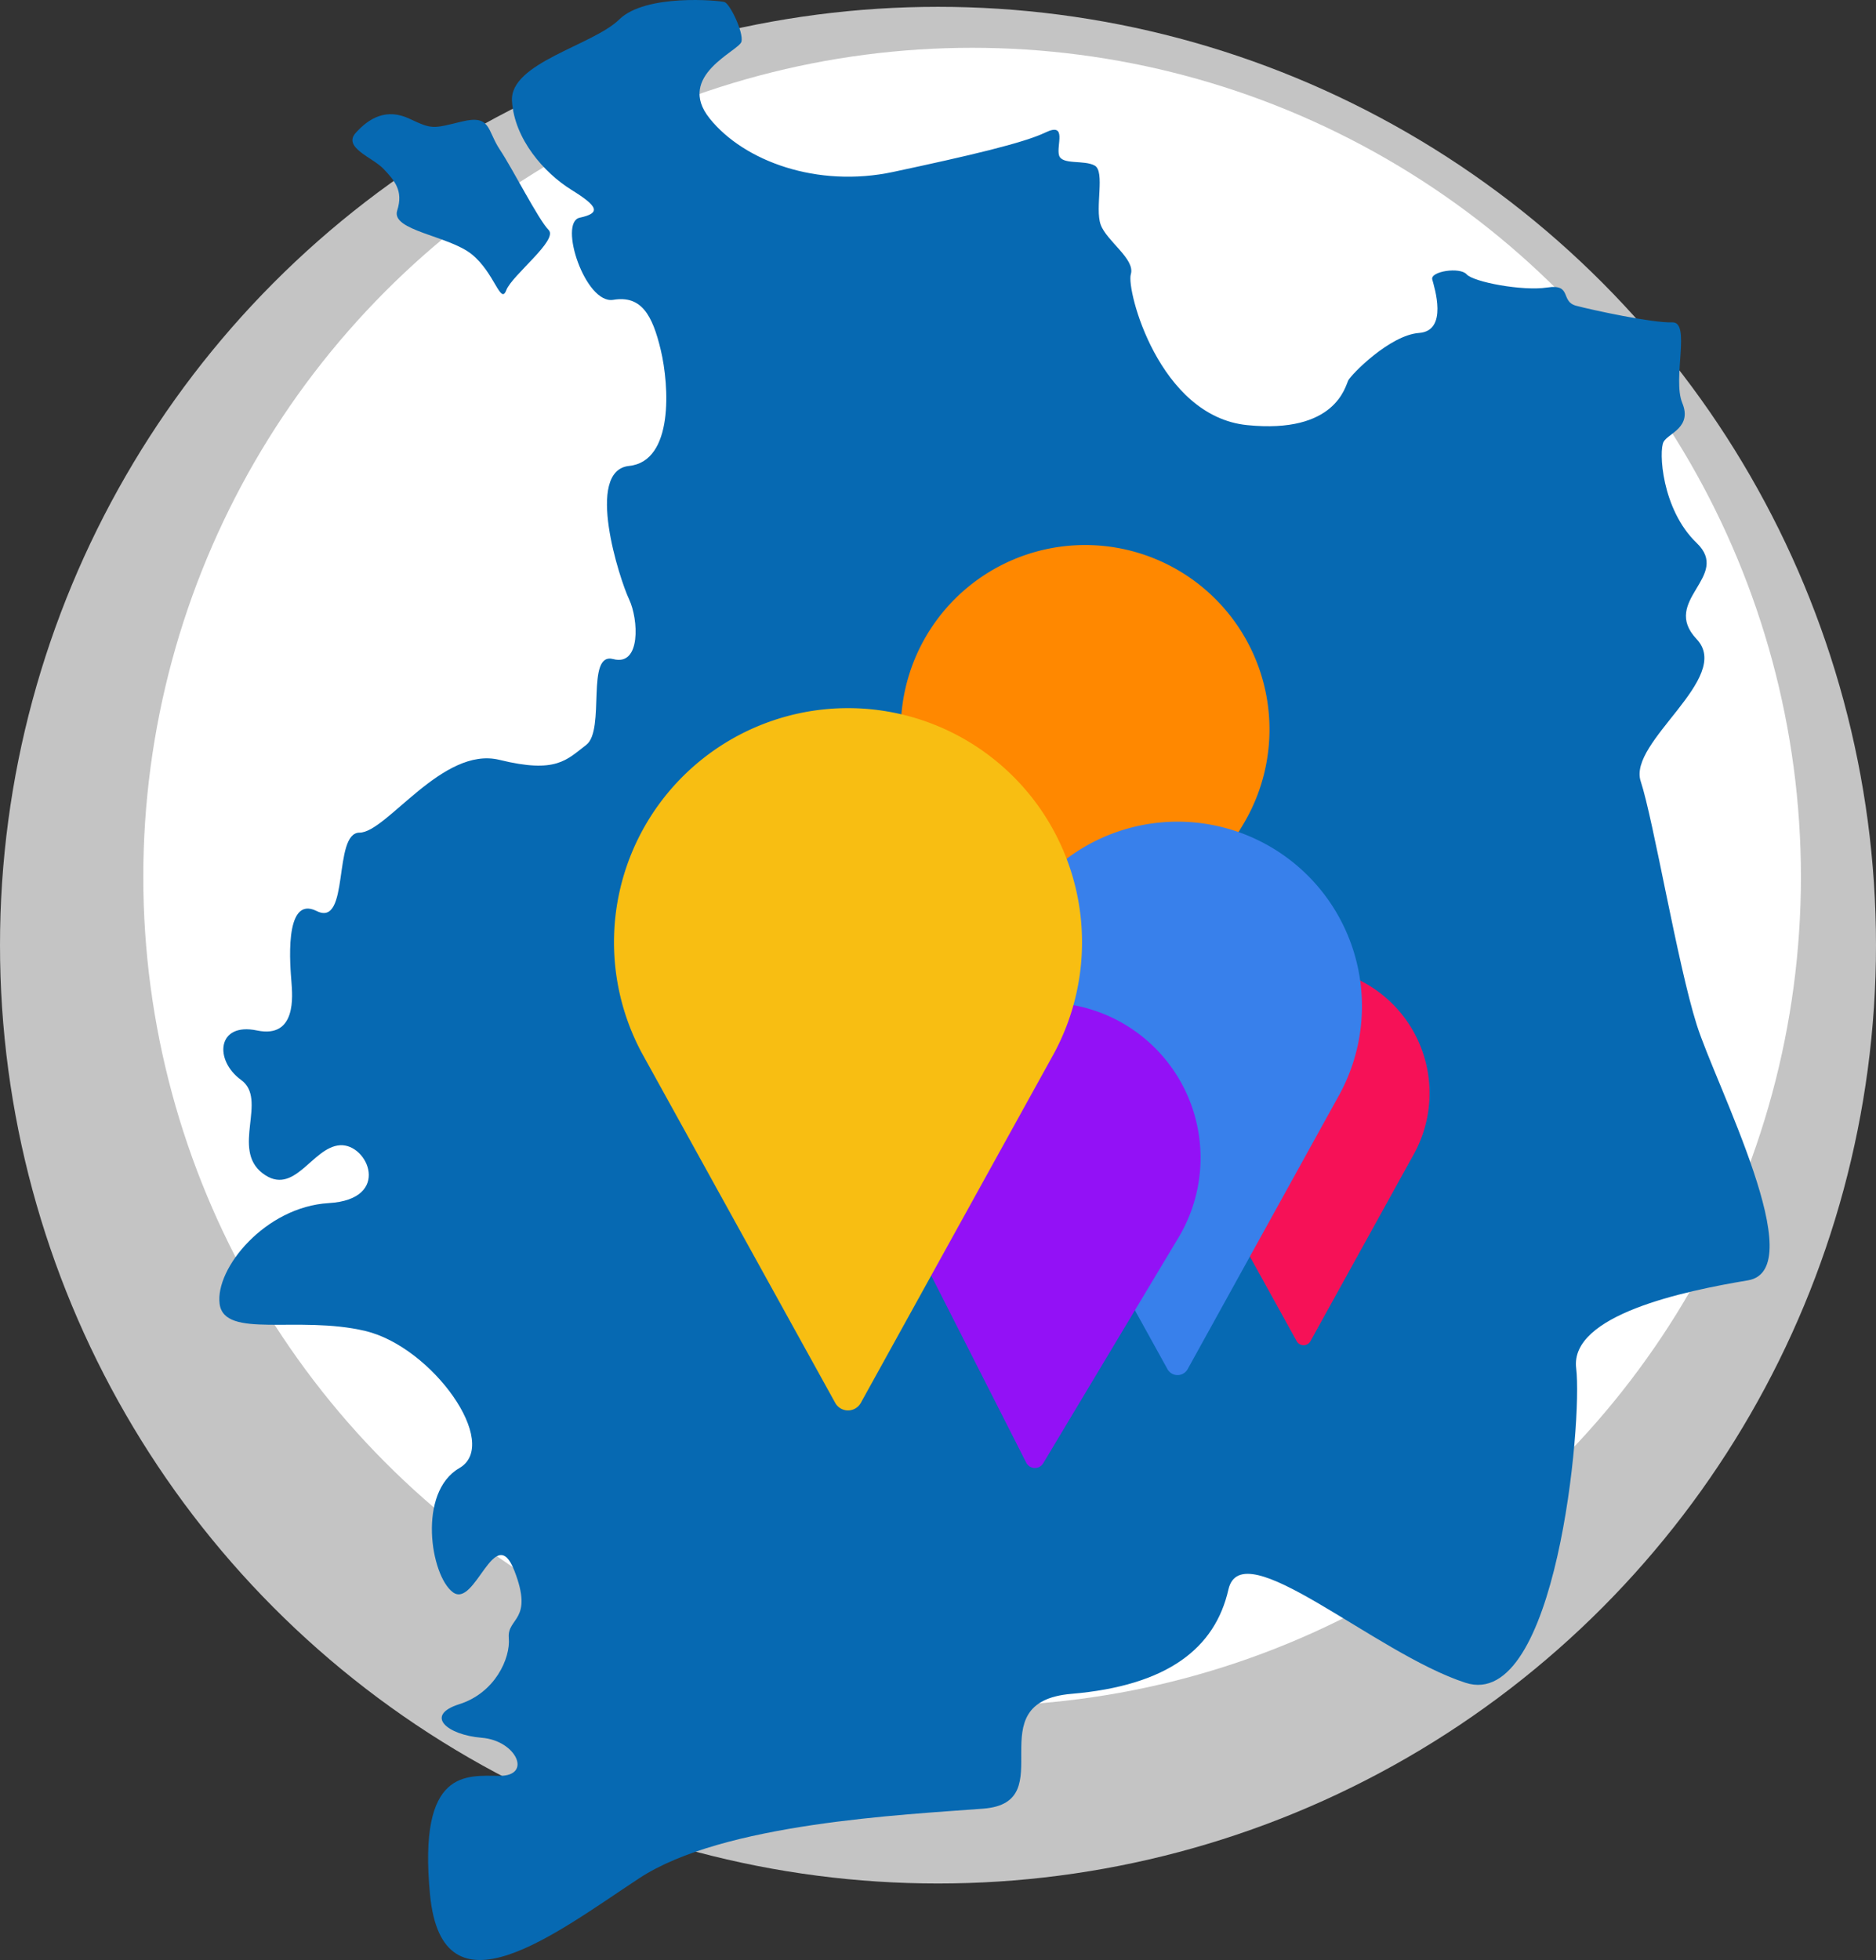 <svg xmlns="http://www.w3.org/2000/svg" width="362.154" height="378.23" viewBox="0 0 362.154 378.23">
  <rect x="0" y="0" width="362.154" height="378.23" fill="#333333" stroke="none"/>
  <g id="Groupe_731" data-name="Groupe 731" transform="translate(-658.339 -3317.776)">
    <g id="Groupe_405" data-name="Groupe 405" transform="translate(632 3273)">
      <g id="Groupe_483" data-name="Groupe 483">
        <g id="Groupe_403" data-name="Groupe 403">
          <circle id="Ellipse_48" data-name="Ellipse 48" cx="181.077" cy="181.077" r="181.077" transform="translate(26.339 46.092)" fill="#fff" opacity="0.71"/>
          <g id="Groupe_463" data-name="Groupe 463" transform="translate(0)">
            <g id="Groupe_462" data-name="Groupe 462" transform="translate(0 0)">
              <circle id="Ellipse_58" data-name="Ellipse 58" cx="160" cy="160" r="160" transform="translate(54 54)" fill="#fff"/>
              <g id="Groupe_440" data-name="Groupe 440" transform="translate(68.676 44.776)">
                <g id="Groupe_461" data-name="Groupe 461" transform="translate(0 0)">
                  <path id="Tracé_243" data-name="Tracé 243" d="M-480.922,3478.275c-.44-7.358,15.617-10.715,20.7-15.714s19.261-3.688,20.326-3.36,3.688,5.819,3.279,7.622-12.786,6.557-6.147,14.835,20.818,13.441,35.407,10.327,25.162-5.573,29.424-7.622,2.049,2.541,2.623,4.426,4.836.819,6.885,1.967,0,8.2,1.147,11.393,6.721,6.639,5.819,9.589,5.409,27.375,22.457,29.1,18.933-7.458,19.507-8.606,8.032-8.77,13.688-9.18,2.951-8.77,2.541-10.327,5.327-2.459,6.639-.984,10.737,3.279,15.573,2.541,2.459,2.7,5.573,3.524,14.835,3.36,18.523,3.2.019,10.851,1.958,15.56-2.632,5.818-3.6,7.48-.416,13.02,6.372,19.531-7.064,11.081,0,18.561-13.3,19.808-10.8,27.426,7.073,35.115,10.8,46.943,22.246,47.315,9.9,49.372-34.422,6.686-33.154,16.972-3.875,66.344-21.361,60.687-43.2-29.314-45.772-18-11.71,18.553-30.3,20.135-1.582,20.967-17.011,22.154-50.243,2.769-66.463,13.451-37.979,27.693-40.352,3.165,7.121-22.946,13.451-22.946,3.194-6.809-3.469-7.349-11.164-4.322-4.322-6.482,9.9-8.823,9.544-12.785,4.862-3.242,1.08-12.965-7.563,7.383-11.885,4.142-6.843-19.267,1.26-23.949-5.222-23.408-18.187-26.47-27.19,1.621-28.091-5.222,8.823-18.727,21.068-19.447,7.563-11.524,2.161-11.164-8.823,10.084-14.946,5.4,1.08-14.226-4.142-18.007-4.682-11.164,3.061-9.544,6.843-6.843,6.663-9.364-1.621-16.927,4.862-13.685,3.061-15.126,8.283-15.126,16.026-16.746,27.01-14.045,12.965,0,16.747-2.881-.18-18.007,5.222-16.567,4.862-7.743,3.061-11.524-8.643-24.849,0-25.75,7.743-15.486,6.122-22.329-3.781-10.624-9.184-9.724-10.624-14.946-6.482-15.846,3.6-2.161-1.621-5.4S-480.481,3485.634-480.922,3478.275Z" transform="translate(537.421 -3458.801)" fill="#0669b2"/>
                  <path id="Tracé_244" data-name="Tracé 244" d="M-513.355,3482.466c2.59-2.854,5.915-4.793,10.347-2.716s4.432,1.939,10.112.554,4.848,1.662,7.341,5.4,7.48,13.574,9.419,15.514-7.064,8.726-8.172,11.635-2.216-3.324-6.649-6.926-15.652-4.571-14.406-8.449-.554-5.818-2.632-8.034S-515.945,3485.32-513.355,3482.466Z" transform="translate(539.703 -3456.844)" fill="#0669b2"/>
                </g>
              </g>
            </g>
            <g id="Groupe_402" data-name="Groupe 402" transform="translate(144.869 148.73)">
              <g id="Groupe_400" data-name="Groupe 400" transform="matrix(0.999, 0.035, -0.035, 0.999, 56.636, 0)">
                <path id="Tracé_33" data-name="Tracé 33" d="M35.6,0A35.6,35.6,0,0,0,4.274,52.517L33.653,105.65a2.225,2.225,0,0,0,3.894,0L66.935,52.5A35.605,35.605,0,0,0,35.6,0Z" transform="translate(0 0)" fill="#f80"/>
              </g>
              <g id="Groupe_398" data-name="Groupe 398" transform="translate(108.791 82.674)">
                <path id="Tracé_33-2" data-name="Tracé 33" d="M109.657,0a24.326,24.326,0,0,0-21.4,35.882l20.073,36.3a1.52,1.52,0,0,0,2.66,0l20.081-36.316A24.328,24.328,0,0,0,109.657,0Z" transform="translate(-85.333)" fill="#f61157"/>
              </g>
              <g id="Groupe_399" data-name="Groupe 399" transform="translate(73.192 54.609)">
                <path id="Tracé_33-3" data-name="Tracé 33" d="M120.932,0A35.6,35.6,0,0,0,89.607,52.517l29.379,53.134a2.225,2.225,0,0,0,3.894,0L152.268,52.5A35.605,35.605,0,0,0,120.932,0Z" transform="translate(-85.333)" fill="#3880eb"/>
              </g>
              <g id="Groupe_401" data-name="Groupe 401" transform="matrix(0.999, 0.035, -0.035, 0.999, 54.399, 88.491)">
                <path id="Tracé_33-4" data-name="Tracé 33" d="M29.961,0A29.965,29.965,0,0,0,3.6,44.2L28.323,88.919a1.873,1.873,0,0,0,3.277,0L56.335,44.185A29.966,29.966,0,0,0,29.961,0Z" transform="translate(0 0)" fill="#9311f6"/>
              </g>
              <g id="Groupe_286" data-name="Groupe 286" transform="translate(0 32.7)">
                <path id="Tracé_33-5" data-name="Tracé 33" d="M130.508,0A45.18,45.18,0,0,0,90.757,66.643l37.281,67.426a2.824,2.824,0,0,0,4.941,0l37.295-67.448A45.182,45.182,0,0,0,130.508,0Z" transform="translate(-85.333)" fill="#f8be12"/>
              </g>
            </g>
          </g>
        </g>
      </g>
    </g>
  </g>
</svg>
